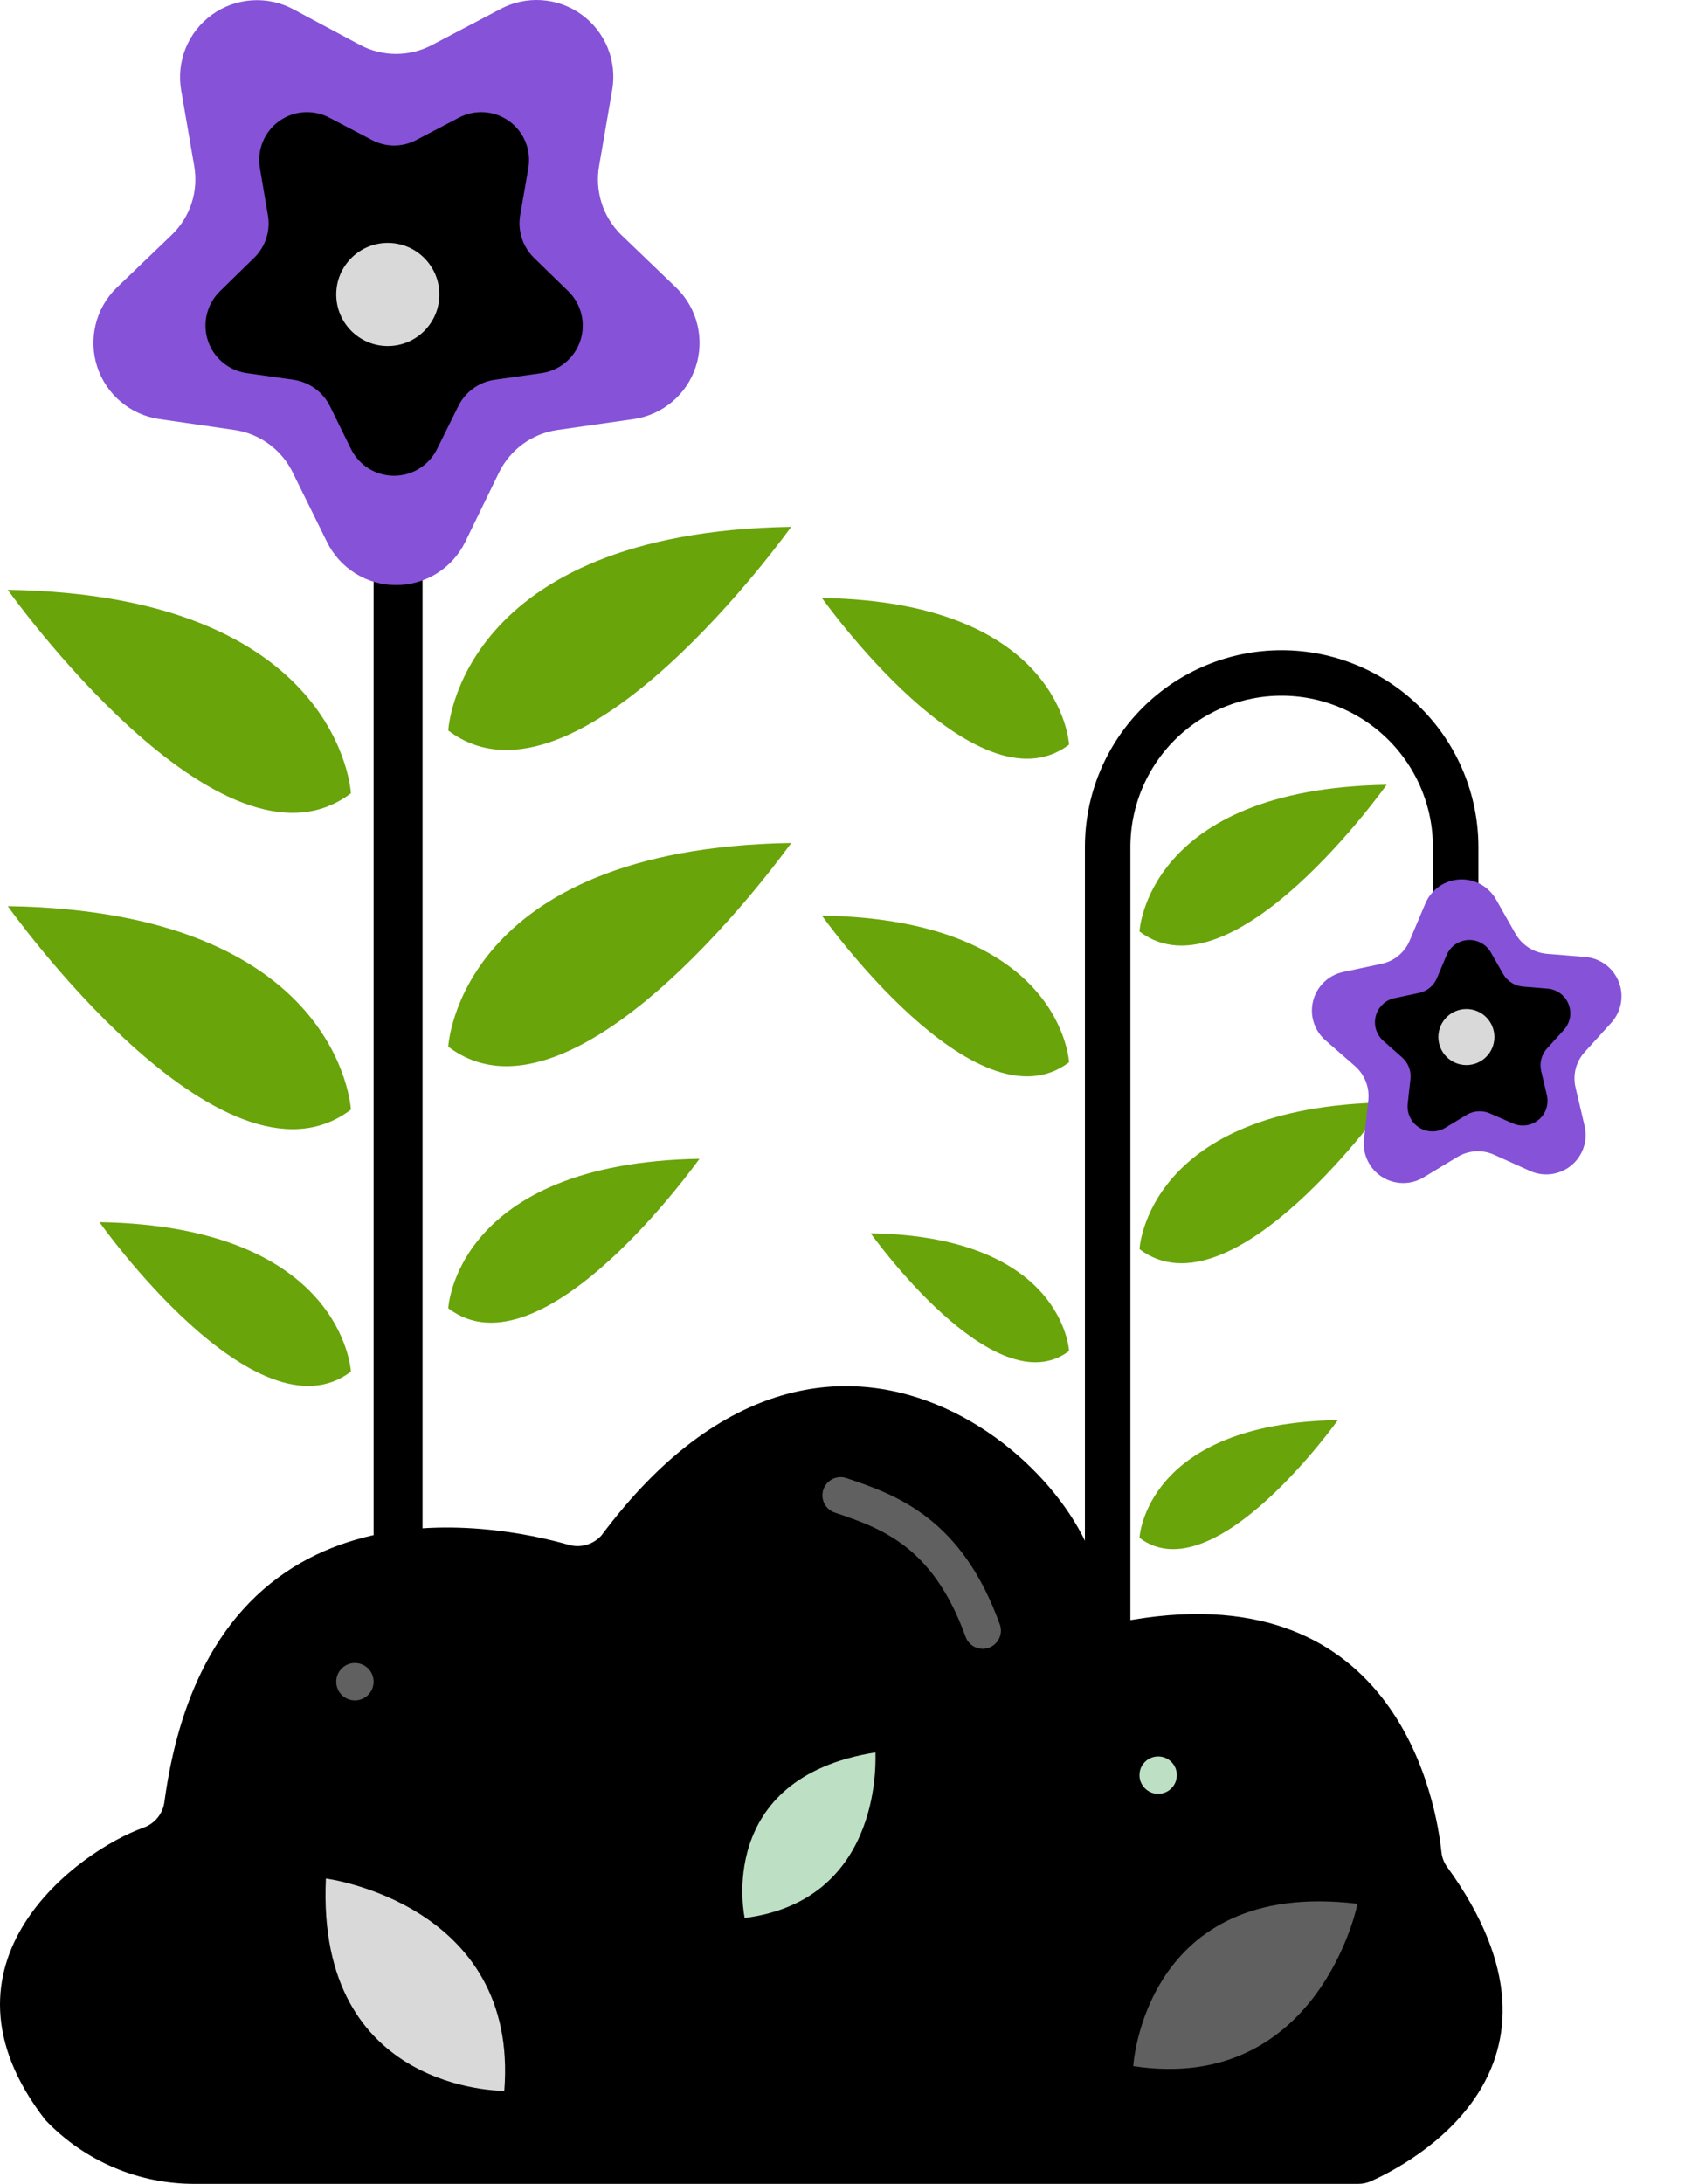 <svg xmlns="http://www.w3.org/2000/svg" width="93" height="120" viewBox="0 0 93 120" fill="none"><path d="M60.882 96.693V46.547C60.881 45.291 61.127 44.047 61.607 42.886C62.087 41.725 62.791 40.67 63.678 39.781C64.566 38.892 65.62 38.187 66.781 37.706C67.941 37.225 69.185 36.978 70.441 36.978C72.979 36.978 75.413 37.986 77.208 39.781C79.002 41.575 80.01 44.009 80.01 46.547V52.625" stroke="black" stroke-width="2.5" stroke-miterlimit="10"></path><path d="M10.746 120H74.65C74.898 120 75.143 119.948 75.369 119.846C77.422 118.922 87.566 113.685 79.558 102.607C79.375 102.364 79.261 102.077 79.229 101.775C78.962 99.219 76.909 86.549 62.257 89.002C61.874 89.066 61.481 89 61.141 88.813C60.8 88.627 60.532 88.332 60.378 87.976C61.141 82.139 46.203 66.738 33.057 84.372C32.839 84.613 32.559 84.79 32.248 84.882C31.936 84.975 31.605 84.979 31.291 84.895C27.184 83.715 11.547 80.594 9.041 98.982C9.003 99.304 8.877 99.609 8.676 99.863C8.474 100.117 8.206 100.31 7.902 100.42C4.38 101.662 -4.224 107.823 2.491 116.488C3.554 117.606 4.835 118.495 6.255 119.099C7.674 119.703 9.203 120.009 10.746 120Z" fill="black"></path><circle cx="63.658" cy="97.54" r="1.027" fill="#BDE0C5"></circle><circle cx="19.508" cy="92.407" r="1.027" fill="#606060"></circle><path d="M21.869 28.749C22.229 28.749 22.574 28.892 22.828 29.146C23.082 29.4 23.225 29.745 23.225 30.104V88.628H20.535V30.104C20.535 29.748 20.675 29.407 20.924 29.153C21.174 28.899 21.514 28.754 21.869 28.749Z" fill="black"></path><path d="M24.638 57.512C24.638 57.512 25.192 46.618 43.489 46.321C43.478 46.331 31.722 62.892 24.638 57.512Z" fill="#69A40A"></path><path d="M24.638 40.14C24.638 40.14 25.192 29.246 43.489 28.948C43.478 28.948 31.722 45.51 24.638 40.14Z" fill="#69A40A"></path><path d="M24.638 71.887C24.638 71.887 25.038 63.909 38.447 63.673C38.437 63.673 29.823 75.85 24.638 71.887Z" fill="#69A40A"></path><path d="M62.631 68.638C62.631 68.638 63.022 60.793 76.215 60.578C76.215 60.578 67.745 72.519 62.631 68.638Z" fill="#69A40A"></path><path d="M62.631 51.183C62.631 51.183 63.022 43.339 76.215 43.123C76.215 43.123 67.745 55.064 62.631 51.183Z" fill="#69A40A"></path><path d="M62.631 84.501C62.631 84.501 62.95 78.207 73.535 78.032C73.535 78.032 66.728 87.612 62.631 84.501Z" fill="#69A40A"></path><path d="M58.761 58.37C58.761 58.37 58.371 50.526 45.177 50.31C45.177 50.31 53.648 62.251 58.761 58.37Z" fill="#69A40A"></path><path d="M58.761 40.916C58.761 40.916 58.371 33.071 45.177 32.856C45.177 32.856 53.648 44.797 58.761 40.916Z" fill="#69A40A"></path><path d="M58.761 74.233C58.761 74.233 58.443 67.939 47.857 67.765C47.857 67.765 54.664 77.344 58.761 74.233Z" fill="#69A40A"></path><path d="M62.288 113.531C62.288 113.531 62.904 103.192 74.609 104.609C74.64 104.609 72.463 115.071 62.288 113.531Z" fill="#606060"></path><path d="M27.718 114.886C27.718 114.886 17.359 115.02 17.913 103.222C17.934 103.222 28.53 104.619 27.718 114.886Z" fill="#D9D9D9"></path><path d="M40.932 105.389C40.932 105.389 39.238 97.699 48.119 96.292C48.099 96.292 48.694 104.393 40.932 105.389Z" fill="#BDE0C5"></path><path d="M19.288 60.972C19.288 60.972 18.734 50.078 0.427 49.791C0.427 49.791 12.194 66.352 19.288 60.972Z" fill="#69A40A"></path><path d="M19.288 43.59C19.288 43.59 18.734 32.696 0.427 32.408C0.427 32.408 12.194 48.97 19.288 43.59Z" fill="#69A40A"></path><path d="M19.289 75.367C19.289 75.367 18.878 67.389 5.469 67.153C5.469 67.174 14.083 79.31 19.289 75.367Z" fill="#69A40A"></path><path d="M23.737 2.479L27.485 0.508C28.184 0.13 28.975 -0.043 29.767 0.009C30.559 0.061 31.321 0.335 31.965 0.801C32.608 1.266 33.107 1.904 33.405 2.64C33.702 3.377 33.785 4.182 33.645 4.964L32.927 9.132C32.81 9.807 32.858 10.499 33.065 11.151C33.273 11.803 33.633 12.396 34.118 12.88L37.198 15.837C37.755 16.389 38.148 17.084 38.332 17.846C38.517 18.608 38.486 19.407 38.243 20.152C38 20.898 37.555 21.561 36.957 22.068C36.359 22.575 35.632 22.906 34.857 23.024L30.616 23.63C29.938 23.73 29.294 23.994 28.739 24.398C28.185 24.802 27.737 25.335 27.434 25.95L25.565 29.79C25.216 30.498 24.675 31.095 24.005 31.511C23.334 31.928 22.561 32.149 21.771 32.149C20.982 32.149 20.208 31.928 19.537 31.511C18.867 31.095 18.327 30.498 17.977 29.79L16.109 26.002C15.811 25.375 15.364 24.832 14.807 24.418C14.251 24.005 13.601 23.734 12.915 23.63L8.737 23.024C7.961 22.908 7.232 22.578 6.633 22.071C6.034 21.565 5.587 20.902 5.343 20.156C5.1 19.41 5.068 18.611 5.252 17.849C5.436 17.086 5.828 16.389 6.385 15.837L9.466 12.88C9.956 12.4 10.323 11.809 10.534 11.156C10.745 10.503 10.794 9.808 10.677 9.132L9.958 4.964C9.823 4.183 9.909 3.38 10.207 2.646C10.506 1.911 11.005 1.276 11.647 0.811C12.289 0.347 13.049 0.072 13.839 0.019C14.63 -0.035 15.42 0.134 16.119 0.508L19.805 2.479C20.411 2.797 21.086 2.964 21.771 2.964C22.456 2.964 23.131 2.797 23.737 2.479Z" fill="#8552D8"></path><path d="M22.889 7.688L25.22 6.466C25.654 6.236 26.145 6.132 26.635 6.167C27.125 6.202 27.596 6.373 27.994 6.662C28.392 6.95 28.7 7.345 28.885 7.8C29.07 8.256 29.123 8.754 29.04 9.238L28.588 11.836C28.518 12.257 28.551 12.688 28.683 13.094C28.815 13.499 29.043 13.867 29.348 14.166L31.237 16.004C31.588 16.348 31.837 16.783 31.954 17.26C32.072 17.737 32.054 18.237 31.902 18.705C31.751 19.172 31.472 19.588 31.096 19.906C30.721 20.223 30.265 20.429 29.779 20.501L27.171 20.871C26.748 20.934 26.347 21.098 26.002 21.35C25.656 21.603 25.378 21.935 25.189 22.319L24.019 24.68C23.8 25.119 23.463 25.488 23.046 25.747C22.629 26.005 22.148 26.142 21.657 26.142C21.167 26.142 20.686 26.005 20.269 25.747C19.852 25.488 19.515 25.119 19.296 24.68L18.136 22.319C17.945 21.936 17.666 21.605 17.321 21.354C16.976 21.102 16.576 20.936 16.154 20.871L13.546 20.501C13.06 20.429 12.604 20.223 12.228 19.906C11.853 19.588 11.574 19.172 11.423 18.705C11.271 18.237 11.253 17.737 11.371 17.26C11.488 16.783 11.737 16.348 12.088 16.004L13.967 14.166C14.274 13.869 14.503 13.501 14.635 13.095C14.768 12.689 14.799 12.257 14.727 11.836L14.285 9.238C14.201 8.754 14.255 8.256 14.44 7.8C14.624 7.345 14.933 6.95 15.331 6.662C15.729 6.373 16.2 6.202 16.69 6.167C17.18 6.132 17.67 6.236 18.105 6.466L20.436 7.688C20.813 7.89 21.234 7.996 21.662 7.996C22.09 7.996 22.512 7.89 22.889 7.688Z" fill="black"></path><path d="M84.983 52.407L87.149 52.585C87.548 52.62 87.929 52.765 88.251 53.005C88.573 53.244 88.821 53.567 88.97 53.939C89.119 54.311 89.161 54.717 89.093 55.112C89.025 55.507 88.849 55.875 88.584 56.176L87.122 57.785C86.879 58.045 86.704 58.362 86.612 58.707C86.521 59.051 86.517 59.413 86.6 59.76L87.097 61.871C87.189 62.265 87.17 62.676 87.04 63.06C86.911 63.443 86.677 63.782 86.365 64.039C86.053 64.296 85.675 64.461 85.274 64.514C84.873 64.568 84.465 64.508 84.097 64.342L82.123 63.452C81.802 63.307 81.451 63.242 81.1 63.264C80.748 63.285 80.407 63.391 80.106 63.573L78.246 64.696C77.901 64.905 77.504 65.013 77.1 65.008C76.696 65.003 76.301 64.886 75.961 64.669C75.62 64.452 75.347 64.144 75.172 63.779C74.997 63.415 74.927 63.01 74.971 62.608L75.21 60.453C75.246 60.103 75.197 59.75 75.068 59.423C74.939 59.096 74.733 58.805 74.468 58.574L72.861 57.171C72.554 56.907 72.328 56.562 72.207 56.176C72.086 55.79 72.076 55.378 72.177 54.987C72.278 54.595 72.487 54.24 72.78 53.961C73.073 53.681 73.438 53.49 73.834 53.407L75.932 52.961C76.275 52.889 76.596 52.736 76.866 52.513C77.137 52.29 77.349 52.004 77.484 51.681L78.343 49.649C78.5 49.276 78.758 48.954 79.088 48.72C79.419 48.486 79.808 48.35 80.212 48.325C80.616 48.301 81.018 48.391 81.374 48.584C81.73 48.777 82.024 49.065 82.225 49.417L83.293 51.301C83.466 51.607 83.71 51.867 84.004 52.059C84.298 52.252 84.634 52.371 84.983 52.407Z" fill="#8552D8"></path><path d="M83.69 54.211L85.053 54.323C85.308 54.342 85.553 54.433 85.759 54.584C85.965 54.736 86.124 54.943 86.217 55.181C86.311 55.419 86.335 55.678 86.288 55.929C86.24 56.181 86.123 56.413 85.949 56.601L85.035 57.609C84.886 57.772 84.778 57.969 84.721 58.182C84.665 58.396 84.66 58.62 84.708 58.836L85.022 60.17C85.081 60.418 85.07 60.678 84.989 60.92C84.907 61.161 84.76 61.376 84.563 61.537C84.365 61.699 84.127 61.802 83.874 61.834C83.621 61.867 83.364 61.827 83.132 61.72L81.887 61.178C81.683 61.09 81.462 61.051 81.24 61.065C81.019 61.079 80.804 61.145 80.614 61.259L79.444 61.968C79.226 62.101 78.975 62.17 78.719 62.168C78.463 62.166 78.214 62.092 77.998 61.954C77.783 61.817 77.61 61.622 77.5 61.391C77.39 61.16 77.347 60.903 77.375 60.649L77.524 59.29C77.549 59.07 77.52 58.848 77.44 58.642C77.361 58.436 77.232 58.252 77.067 58.106L76.05 57.206C75.856 57.04 75.713 56.824 75.637 56.581C75.56 56.338 75.554 56.079 75.618 55.832C75.682 55.586 75.814 55.362 75.999 55.188C76.184 55.013 76.414 54.893 76.664 54.843L77.999 54.559C78.215 54.513 78.418 54.416 78.589 54.275C78.76 54.134 78.894 53.954 78.98 53.749L79.508 52.495C79.604 52.259 79.766 52.054 79.973 51.905C80.181 51.756 80.427 51.668 80.682 51.653C80.937 51.637 81.192 51.694 81.416 51.816C81.64 51.939 81.826 52.122 81.95 52.346L82.628 53.534C82.739 53.722 82.893 53.882 83.078 53.999C83.263 54.117 83.472 54.19 83.69 54.211Z" fill="black"></path><path d="M21.315 19.015C22.88 19.015 24.149 17.747 24.149 16.181C24.149 14.616 22.88 13.348 21.315 13.348C19.75 13.348 18.481 14.616 18.481 16.181C18.481 17.747 19.75 19.015 21.315 19.015Z" fill="#D9D9D9"></path><path d="M46.204 82.167C48.889 83.069 52.064 84.201 54.014 89.599" stroke="#606060" stroke-width="2" stroke-linecap="round" stroke-linejoin="round"></path><path d="M80.599 58.524C81.45 58.524 82.139 57.834 82.139 56.984C82.139 56.133 81.45 55.444 80.599 55.444C79.749 55.444 79.059 56.133 79.059 56.984C79.059 57.834 79.749 58.524 80.599 58.524Z" fill="#D9D9D9"></path></svg>